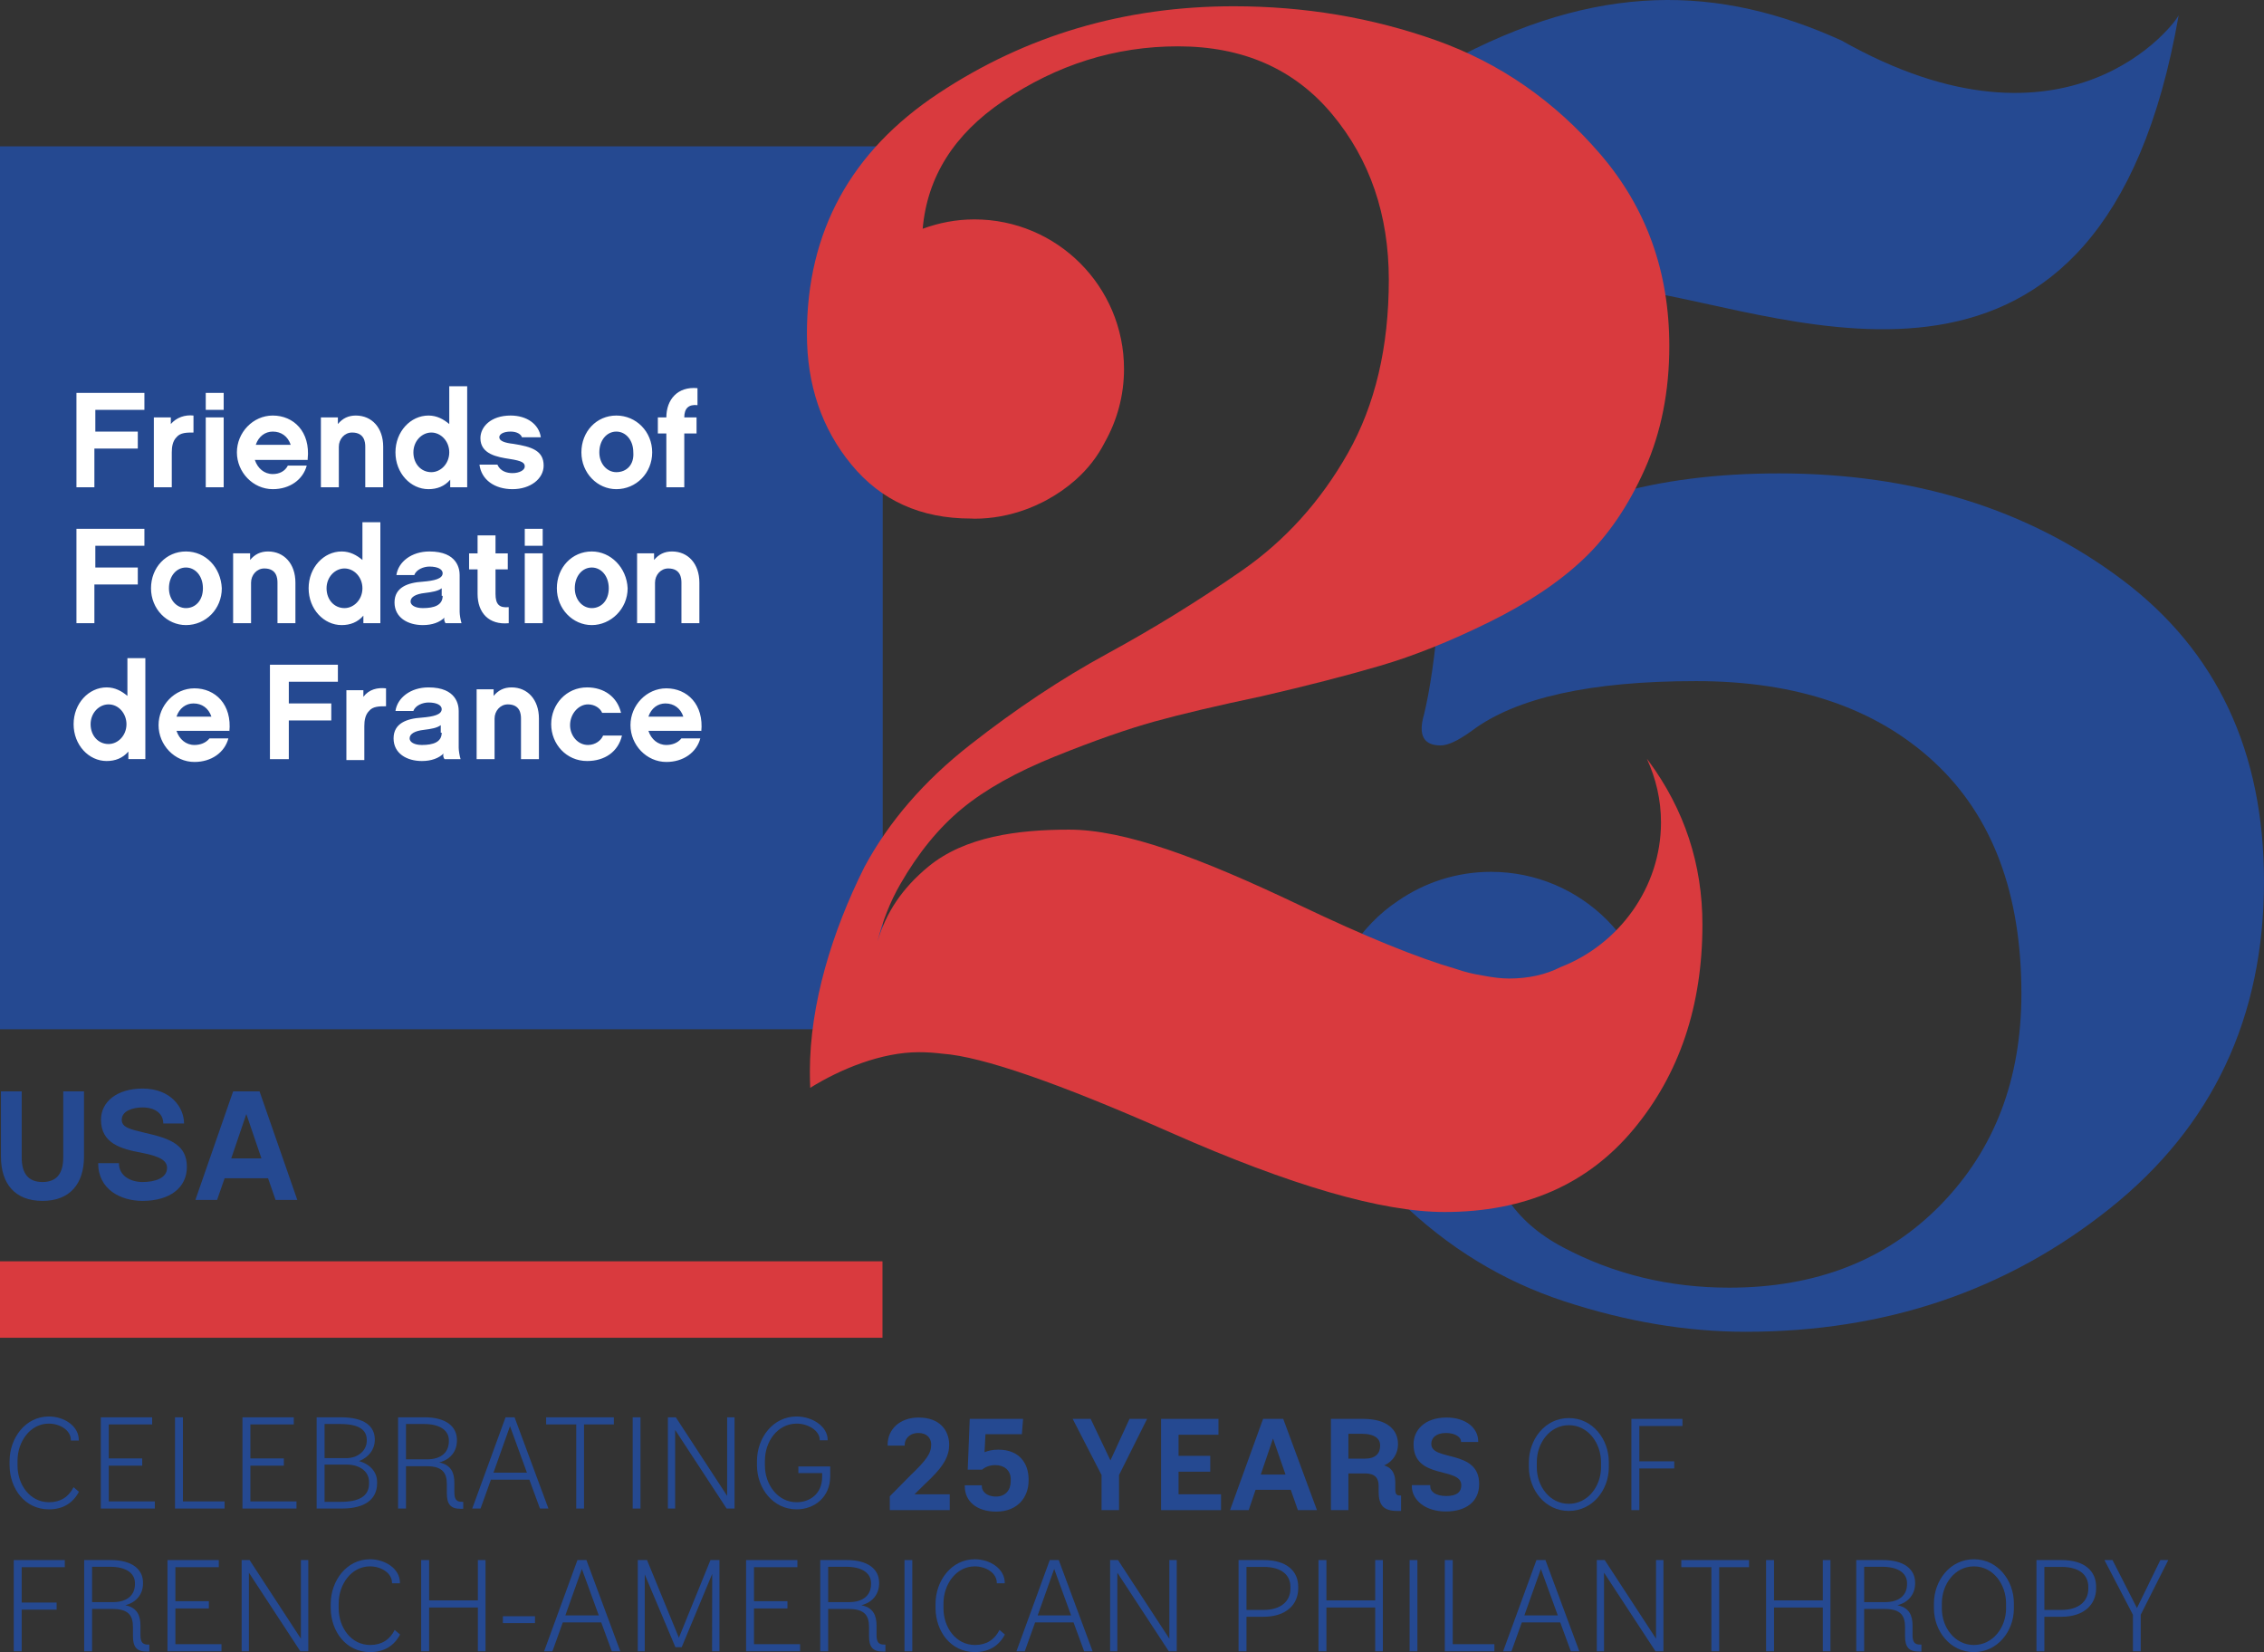 <svg xmlns="http://www.w3.org/2000/svg" id="Layer_1" viewBox="0 0 600 437.791" width="600" height="437.791"><rect x="0" y="0" width="600" height="437.791" fill="#333333" stroke="none"/><defs><style>      .st0 {        fill: #d93a3e;      }      .st1 {        fill: #fff;      }      .st2 {        fill: #254991;      }    </style></defs><rect class="st2" y="38.825" width="233.873" height="233.873"></rect><g><g><rect class="st2" y="38.825" width="233.873" height="233.873"></rect><g><path class="st2" d="M69.286,306.966h-8.004l4.002-11.756,4.002,11.756ZM71.037,312.219l2.001,5.753h5.753l-10.005-28.765h-7.004l-10.005,28.765h5.753l2.001-5.753h11.506ZM37.77,288.457c-6.754,0-11.006,3.502-11.006,8.254,0,6.253,5.253,7.754,10.756,8.755,5.253,1,6.754,2.251,6.754,4.002,0,2.752-3.252,3.752-6.503,3.752-3.002,0-6.253-1.501-6.253-5.003h-5.503c0,7.004,6.003,10.005,11.756,10.005,7.254,0,11.756-3.502,11.756-9.005,0-5.753-4.252-7.504-11.006-9.005-4.252-1-6.253-1.501-6.253-3.502,0-2.251,2.751-3.252,5.503-3.252,3.502,0,5.503,1.751,5.503,4.252h5.503c0-4.252-3.502-9.255-11.006-9.255M22.262,289.207h-5.503v17.509c0,4.252-1.751,6.503-5.503,6.503s-5.503-2.251-5.503-6.503v-17.509H.25v17.259c0,7.254,3.752,11.756,11.006,11.756s11.006-4.502,11.006-11.756c0,0,0-17.259,0-17.259Z"></path><path class="st1" d="M171.84,189.905c.75-2.251,2.501-3.502,4.502-3.502,2.251,0,4.002,1.251,4.753,3.502h-9.255ZM185.848,193.907c.75-7.254-3.752-11.506-9.255-11.506-5.253,0-9.505,4.502-9.505,9.755s4.252,9.755,9.505,9.755c4.502,0,8.004-2.501,9.005-6.253h-5.003c-1,1.251-2.501,1.751-4.002,1.751-2.251,0-4.002-1.501-4.753-3.752h14.007v.25ZM164.837,194.907h-5.003c-.5,1.251-2.001,2.501-4.002,2.501-2.751,0-4.753-2.501-4.753-5.253,0-3.002,2.251-5.503,4.753-5.503,1.751,0,3.252,1,3.752,2.251h5.003c-1-4.252-4.502-6.753-9.005-6.753-5.503,0-9.505,4.502-9.505,9.755s4.002,9.755,9.505,9.755c4.753,0,8.254-2.501,9.255-6.754M142.825,190.405c0-5.003-3.002-8.254-7.254-8.254-2.001,0-3.502.75-4.753,2.251v-1.751h-4.502v18.51h4.753v-10.756c0-2.001,1.501-3.752,3.502-3.752,3.252,0,3.502,2.501,3.502,3.752v10.756h4.753v-10.756ZM117.061,194.157c0,2.501-2.251,3.252-5.253,3.252-2.001,0-3.252-.75-3.252-1.751,0-1.251,1.501-2.001,3.752-2.251,2.001-.25,3.502-.5,4.502-1.251v2.001h.25ZM117.812,201.161h4.252c-.25-.75-.5-2.251-.5-3.002v-9.755c0-1.501-.5-6.253-8.004-6.253-4.753,0-8.254,2.751-8.755,6.253h4.753c.5-1.501,2.501-2.251,4.002-2.251,2.251,0,3.502.75,3.502,1.751,0,1.501-2.251,2.001-5.253,2.251-4.002.25-7.504,1.501-7.504,5.503s3.502,6.003,7.504,6.003c2.501,0,4.502-.75,5.753-2.001-.25.5,0,1.251.25,1.501M102.304,182.401c-2.251-.25-4.502.25-6.003,2.251v-1.751h-4.502v18.51h4.753v-9.005c0-1.501.25-3.002,1.251-4.002,1-1.251,2.751-1.251,4.502-1.251v-4.753ZM76.54,180.65h13.007v-4.502h-18.009v25.013h5.003v-10.255h11.256v-4.502h-11.256v-5.753ZM46.775,189.905c.75-2.251,2.501-3.502,4.502-3.502,2.251,0,4.002,1.251,4.753,3.502h-9.255ZM60.782,193.907c.75-7.254-3.752-11.506-9.255-11.506-5.253,0-9.505,4.502-9.505,9.755s4.252,9.755,9.505,9.755c4.502,0,8.004-2.501,9.005-6.253h-5.003c-1,1.251-2.501,1.751-4.002,1.751-2.251,0-4.002-1.501-4.753-3.752h14.007v.25ZM33.518,191.906c0,3.002-2.251,5.253-4.753,5.253-2.751,0-4.753-2.251-4.753-5.253s2.251-5.253,4.753-5.253c2.752,0,4.753,2.501,4.753,5.253M38.52,174.397h-4.753v10.005c-1.501-1.251-3.252-2.251-5.503-2.251-4.753,0-8.755,4.252-8.755,9.755s4.002,9.755,8.755,9.755c2.251,0,4.252-.75,5.753-2.501v2.001h4.502v-26.764Z"></path><path class="st1" d="M185.347,154.386c0-5.003-3.002-8.254-7.254-8.254-2.001,0-3.502.75-4.753,2.251v-1.751h-4.502v18.51h4.753v-10.756c0-2.001,1.501-3.752,3.502-3.752,3.252,0,3.502,2.501,3.502,3.752v10.756h4.753v-10.756ZM156.832,161.14c-2.501,0-4.502-2.251-4.502-5.253,0-3.252,2.001-5.503,4.502-5.503s4.502,2.251,4.502,5.503-2.001,5.253-4.502,5.253M156.832,146.132c-5.253,0-9.255,4.252-9.255,9.755s4.252,9.755,9.255,9.755,9.505-4.252,9.505-9.755c-.25-5.503-4.502-9.755-9.505-9.755M143.826,146.632h-4.753v18.51h4.753v-18.51ZM143.826,140.129h-4.753v4.502h4.753v-4.502ZM134.821,160.889c-2.501.25-3.502-.75-3.502-3.502v-6.503h3.252v-4.252h-3.252v-4.753h-4.753v4.753h-2.251v4.252h2.251v6.503c0,5.003,3.002,8.254,8.254,7.754v-4.252ZM117.312,157.888c0,2.501-2.251,3.252-5.253,3.252-2.001,0-3.252-.75-3.252-1.751,0-1.251,1.501-2.001,3.752-2.251,2.001-.25,3.502-.5,4.502-1.251v2.001h.25ZM118.062,165.142h4.252c-.25-.75-.5-2.251-.5-3.002v-9.755c0-1.501-.5-6.253-8.004-6.253-4.753,0-8.254,2.751-8.755,6.253h4.753c.5-1.501,2.501-2.251,4.002-2.251,2.251,0,3.502.75,3.502,1.751,0,1.501-2.251,2.001-5.253,2.251-4.002.25-7.504,1.501-7.504,5.503s3.502,6.003,7.504,6.003c2.501,0,4.502-.75,5.753-2.001-.25.5,0,1.0.25,1.501M96.05,155.887c0,3.002-2.251,5.253-4.753,5.253-2.751,0-4.753-2.251-4.753-5.253s2.251-5.253,4.753-5.253,4.753,2.251,4.753,5.253M100.803,138.378h-4.753v10.005c-1.501-1.251-3.252-2.251-5.503-2.251-4.753,0-8.755,4.252-8.755,9.755s4.002,9.755,8.755,9.755c2.251,0,4.252-.75,5.753-2.501v2.001h4.502v-26.764ZM78.291,154.386c0-5.003-3.002-8.254-7.254-8.254-2.001,0-3.502.75-4.753,2.251v-1.751h-4.502v18.51h4.753v-10.756c0-2.001,1.501-3.752,3.502-3.752,3.252,0,3.502,2.501,3.502,3.752v10.756h4.753v-10.756ZM49.276,161.14c-2.501,0-4.502-2.251-4.502-5.253,0-3.252,2.001-5.503,4.502-5.503s4.502,2.251,4.502,5.503c0,3.252-2.001,5.253-4.502,5.253M49.276,146.132c-5.253,0-9.255,4.252-9.255,9.755s4.252,9.755,9.255,9.755c5.253,0,9.505-4.252,9.505-9.755-.25-5.503-4.252-9.755-9.505-9.755M25.263,144.631h13.007v-4.502h-18.009v25.013h4.753v-10.255h11.506v-4.502h-11.256v-5.753Z"></path><path class="st1" d="M181.345,110.613c0-2.501,1.251-3.502,3.502-3.252v-4.502c-5.253-.5-8.254,3.002-8.254,7.754h-2.251v4.252h2.251v14.258h4.753v-14.258h3.252v-4.252h-3.252ZM163.336,125.121c-2.501,0-4.502-2.251-4.502-5.253,0-3.252,2.001-5.503,4.502-5.503s4.502,2.251,4.502,5.503c.25,3.252-1.751,5.253-4.502,5.253M163.336,110.113c-5.253,0-9.255,4.252-9.255,9.755s4.252,9.755,9.255,9.755c5.253,0,9.505-4.252,9.505-9.755s-4.252-9.755-9.505-9.755M144.076,123.37c0-4.002-3.252-5.003-8.004-5.753-2.251-.25-3.752-.75-3.752-1.751,0-.75,1-1.501,3.002-1.501,1.751,0,2.751.75,3.002,1.501h5.003c-.5-3.502-3.752-5.753-8.004-5.753-5.253,0-8.004,3.002-8.004,6.003,0,4.252,4.502,5.003,7.754,5.503,3.252.5,4.002,1,4.002,2.001s-1.501,1.751-3.252,1.751c-1.501,0-3.252-.5-4.002-2.251h-4.753c.5,4.002,4.002,6.503,8.755,6.503s8.254-2.752,8.254-6.253M119.063,119.868c0,3.002-2.251,5.253-4.753,5.253-2.751,0-4.753-2.251-4.753-5.253s2.251-5.253,4.753-5.253,4.753,2.251,4.753,5.253M123.815,102.359h-4.753v10.005c-1.501-1.251-3.252-2.251-5.503-2.251-4.753,0-8.755,4.252-8.755,9.755s4.002,9.755,8.755,9.755c2.251,0,4.252-.75,5.753-2.501v2.001h4.502v-26.764ZM101.553,118.367c0-5.003-3.002-8.254-7.254-8.254-2.001,0-3.502.75-4.753,2.251v-1.751h-4.502v18.51h4.753v-10.756c0-2.001,1.501-3.752,3.502-3.752,3.252,0,3.502,2.501,3.502,3.752v10.756h4.753v-10.756ZM67.786,117.867c.75-2.251,2.501-3.502,4.502-3.502,2.251,0,4.002,1.251,4.753,3.502h-9.255ZM81.543,121.619c.75-7.254-3.752-11.506-9.255-11.506-5.253,0-9.505,4.502-9.505,9.755s4.252,9.755,9.505,9.755c4.502,0,8.004-2.501,9.005-6.253h-5.003c-.75,1.501-2.251,2.251-4.002,2.251-2.251,0-4.002-1.501-4.753-3.752h14.007v-.25ZM59.281,110.613h-4.753v18.51h4.753v-18.51ZM59.281,104.11h-4.753v4.502h4.753v-4.502ZM51.277,110.113c-2.251-.25-4.502.5-6.003,2.251v-1.751h-4.502v18.51h4.753v-9.255c0-1.501.25-3.002,1.251-4.002,1-1.251,2.751-1.251,4.502-1.251v-4.502ZM25.263,108.612h13.007v-4.502h-18.009v25.013h4.753v-10.255h11.506v-4.502h-11.256v-5.753Z"></path></g><rect class="st0" y="334.231" width="233.873" height="20.261"></rect></g><g><path class="st2" d="M2.54,388.421v-1.353c.037-5.983,4.166-11.715,10.398-11.715,4.025,0,7.943,2.492,7.943,6.231v.143h-2.103v-.107c0-2.706-2.991-4.38-5.84-4.38-4.95,0-8.295,4.771-8.295,9.828v1.353c.035,5.022,3.276,9.651,8.367,9.651,3.028,0,5.2-1.425,6.48-3.988l1.426,1.21c-1.532,2.956-4.203,4.665-7.941,4.665-6.482,0-10.364-5.591-10.435-11.538Z"></path><path class="st2" d="M26.721,375.566h13.602v1.887h-11.502v9.009h8.866v1.923h-8.866v9.472h12.214v1.887h-14.314v-24.179Z"></path><path class="st2" d="M46.379,375.566h2.1v22.292h11.038v1.887h-13.139v-24.179Z"></path><path class="st2" d="M64.257,375.566h13.602v1.887h-11.502v9.009h8.866v1.923h-8.866v9.472h12.214v1.887h-14.314v-24.179Z"></path><path class="st2" d="M83.915,375.566h6.373c6.195,0,9.044,2.279,9.044,5.911v.214c-.035,2.279-1.53,4.486-4.201,5.483,2.956.784,4.806,2.92,4.806,5.52v.356c0,4.273-3.276,6.694-9.295,6.694h-6.728v-24.179ZM86.016,377.347v9.044h5.768c3.063,0,5.414-1.994,5.414-4.593v-.214c0-2.706-2.066-4.237-7.053-4.237h-4.129ZM86.016,388.101v9.864h4.273c4.771,0,7.514-1.425,7.514-4.843v-.392c0-3.027-2.743-4.629-5.877-4.629h-5.91Z"></path><path class="st2" d="M118.421,395.615v-2.351c0-2.92-1.138-4.701-5.198-4.735h-5.627v11.217h-2.1v-24.179h7.085c5.52,0,8.511,2.386,8.511,5.983v.249c0,2.599-1.567,4.95-4.699,5.732,3.239.641,4.022,2.849,4.022,5.414v2.422c0,1.887.498,2.635,2.1,2.599h.25v1.851h-.536c-2.847.036-3.809-1.21-3.809-4.201ZM107.596,377.347v9.365h5.518c3.953,0,5.84-1.994,5.84-4.771v-.285c0-2.528-2.242-4.309-6.552-4.309h-4.806Z"></path><path class="st2" d="M133.982,375.566h2.386l8.975,24.179h-2.244l-2.812-7.657h-10.185l-2.743,7.657h-2.207l8.831-24.179ZM130.778,390.237h8.866l-4.486-12.321-4.38,12.321Z"></path><path class="st2" d="M144.737,375.566h17.947v1.887h-7.904v22.292h-2.066v-22.292h-7.978v-1.887Z"></path><path class="st2" d="M167.672,375.566h2.066v24.179h-2.066v-24.179Z"></path><path class="st2" d="M177.003,375.566h2.1l13.602,20.831v-20.831h1.959v24.179h-2.1l-13.639-20.831v20.831h-1.922v-24.179Z"></path><path class="st2" d="M200.612,388.386v-1.318c.037-5.983,4.166-11.715,10.505-11.715,4.203,0,8.226,2.671,8.226,6.16v.143h-2.1v-.107c0-2.458-3.098-4.309-6.088-4.309-5.094,0-8.439,4.735-8.439,9.828v1.318c0,4.842,3.276,9.685,8.402,9.685,3.454,0,6.768-2.172,6.768-6.731v-.997h-6.304v-1.745h8.439v2.599c0,5.484-4.129,8.76-8.903,8.76-6.267,0-10.468-5.591-10.505-11.573Z"></path><g><path class="st2" d="M235.81,396.497l5.379-5.448c4.273-4.096,5.59-5.876,5.59-8.226v-.107c-.035-1.674-1.175-2.992-3.383-2.992-2.492,0-3.633,1.71-3.633,3.063v.285h-4.521v-.285c0-4.06,3.276-7.157,8.189-7.157,5.662,0,8.047,3.419,8.119,7.086v.107c0,2.991-1.389,5.484-4.878,8.938-.035.036-2.599,2.494-4.31,4.202h9.332v4.202h-15.884v-3.668Z"></path><path class="st2" d="M255.681,393.826v-.249h4.521v.285c0,1.21,1.104,2.706,3.774,2.706,2.564,0,3.883-1.781,3.883-4.094v-.498c0-2.351-1.711-3.74-4.097-3.74-1.352,0-2.564.428-3.489,1.211h-3.809l.533-13.461h14.138l-.322,4.06h-9.649l-.248,4.771c.925-.392,2.135-.676,3.668-.676,5.696,0,7.941,3.774,8.01,7.655v.57c0,4.237-2.777,8.19-8.581,8.19-5.2,0-8.332-2.742-8.332-6.731Z"></path><path class="st2" d="M291.932,390.87l-7.655-14.884h4.771l5.235,11.003,5.056-11.003h4.665l-7.442,14.884v9.295h-4.63v-9.295Z"></path><path class="st2" d="M307.707,375.986h15.207v4.202h-10.577v5.591h8.404v4.201h-8.404v5.983h11.254v4.202h-15.884v-24.179Z"></path><path class="st2" d="M334.736,375.986h5.342l8.938,24.179h-5.056l-1.887-5.378h-9.329l-1.815,5.378h-4.95l8.759-24.179ZM334.13,390.729h6.552l-3.311-9.544-3.241,9.544Z"></path><path class="st2" d="M365.362,395.215v-1.531c0-1.923-.89-3.204-3.454-3.24h-4.558v9.721h-4.63v-24.179h8.548c6.339,0,9.223,2.884,9.223,6.659v.143c0,2.208-1.21,4.451-3.668,5.52,2.527.782,2.956,2.812,2.956,4.665v1.709c0,1.139.283,1.603,1.21,1.603h.32v4.094h-.997c-3.703,0-4.95-1.566-4.95-5.163ZM357.35,379.938v6.588h4.345c2.919,0,4.06-1.425,4.06-3.419v-.178c0-1.531-1.247-2.991-4.843-2.991h-3.561Z"></path><path class="st2" d="M374.161,393.826v-.285h4.878v.321c0,1.282,1.247,2.564,4.273,2.564,2.849,0,3.953-1.139,3.953-2.813v-.072c0-4.914-12.643-1.353-12.643-10.789v-.108c0-3.56,2.815-7.014,8.761-7.014,5.091,0,8.367,2.777,8.367,6.303v.178h-4.558v-.214c0-.854-1.245-2.172-3.988-2.172-2.777,0-3.881,1.461-3.881,2.813v.107c0,4.63,12.677,1.354,12.677,10.541v.107c0,4.63-3.489,7.229-8.831,7.229-5.555,0-9.009-3.133-9.009-6.694Z"></path><path class="st2" d="M405.177,388.805v-1.354c.037-5.982,4.203-11.679,10.614-11.679,6.302,0,10.575,5.626,10.575,11.644v1.423c0,5.947-4.273,11.538-10.612,11.538-6.267,0-10.54-5.555-10.577-11.573ZM424.3,388.876v-1.46c-.035-5.056-3.452-9.757-8.509-9.757-5.128,0-8.511,4.771-8.511,9.792v1.389c0,5.022,3.452,9.651,8.474,9.651,5.056,0,8.511-4.629,8.546-9.615Z"></path><path class="st2" d="M432.349,375.986h13.53v1.887h-11.43v9.365h9.258v1.887h-9.258v11.039h-2.1v-24.179Z"></path></g><g><path class="st2" d="M3.646,413.398h13.53v1.887H5.746v9.367h9.258v1.887H5.746v11.038h-2.1v-24.179Z"></path><path class="st2" d="M35.23,433.446v-2.349c0-2.921-1.138-4.702-5.198-4.737h-5.627v11.217h-2.1v-24.179h7.085c5.52,0,8.511,2.386,8.511,5.982v.25c0,2.599-1.567,4.95-4.699,5.734,3.239.64,4.022,2.847,4.022,5.411v2.423c0,1.887.498,2.634,2.1,2.599h.25v1.852h-.536c-2.847.035-3.809-1.21-3.809-4.203ZM24.405,415.179v9.364h5.518c3.953,0,5.84-1.994,5.84-4.771v-.285c0-2.527-2.242-4.308-6.552-4.308h-4.806Z"></path><path class="st2" d="M44.383,413.398h13.602v1.887h-11.502v9.009h8.866v1.922h-8.866v9.473h12.214v1.887h-14.314v-24.179Z"></path><path class="st2" d="M64.041,413.398h2.1l13.602,20.831v-20.831h1.959v24.179h-2.1l-13.639-20.831v20.831h-1.922v-24.179Z"></path><path class="st2" d="M87.65,426.254v-1.354c.037-5.982,4.166-11.715,10.398-11.715,4.025,0,7.943,2.492,7.943,6.232v.141h-2.103v-.107c0-2.706-2.991-4.38-5.84-4.38-4.95,0-8.295,4.771-8.295,9.828v1.354c.035,5.019,3.276,9.649,8.367,9.649,3.028,0,5.2-1.423,6.48-3.988l1.426,1.21c-1.532,2.956-4.203,4.665-7.941,4.665-6.482,0-10.364-5.59-10.435-11.537Z"></path><path class="st2" d="M111.616,413.398h2.103v10.683h12.925v-10.683h2.031v24.179h-2.031v-11.608h-12.925v11.608h-2.103v-24.179Z"></path><path class="st2" d="M133.268,428.283h8.511v1.818h-8.511v-1.818Z"></path><path class="st2" d="M153.03,413.398h2.386l8.975,24.179h-2.244l-2.812-7.655h-10.185l-2.743,7.655h-2.207l8.831-24.179ZM149.826,428.07h8.866l-4.486-12.32-4.38,12.32Z"></path><path class="st2" d="M169.021,413.398h2.455l8.441,20.583,8.367-20.583h2.386v24.179h-1.959l.037-20.511-8.084,19.408h-1.674l-8.119-19.266v20.37h-1.85v-24.179Z"></path><path class="st2" d="M197.723,413.398h13.602v1.887h-11.502v9.009h8.866v1.922h-8.866v9.473h12.214v1.887h-14.314v-24.179Z"></path><path class="st2" d="M230.307,433.446v-2.349c0-2.921-1.138-4.702-5.198-4.737h-5.627v11.217h-2.1v-24.179h7.085c5.52,0,8.511,2.386,8.511,5.982v.25c0,2.599-1.567,4.95-4.699,5.734,3.239.64,4.022,2.847,4.022,5.411v2.423c0,1.887.498,2.634,2.1,2.599h.25v1.852h-.536c-2.847.035-3.809-1.21-3.809-4.203ZM219.482,415.179v9.364h5.518c3.953,0,5.84-1.994,5.84-4.771v-.285c0-2.527-2.242-4.308-6.552-4.308h-4.806Z"></path><path class="st2" d="M239.708,413.398h2.066v24.179h-2.066v-24.179Z"></path><path class="st2" d="M247.934,426.254v-1.354c.037-5.982,4.166-11.715,10.398-11.715,4.025,0,7.943,2.492,7.943,6.232v.141h-2.103v-.107c0-2.706-2.991-4.38-5.84-4.38-4.95,0-8.295,4.771-8.295,9.828v1.354c.035,5.019,3.276,9.649,8.367,9.649,3.028,0,5.2-1.423,6.48-3.988l1.426,1.21c-1.532,2.956-4.203,4.665-7.941,4.665-6.482,0-10.364-5.59-10.435-11.537Z"></path><path class="st2" d="M278.204,413.398h2.386l8.975,24.179h-2.244l-2.812-7.655h-10.185l-2.743,7.655h-2.207l8.831-24.179ZM275,428.07h8.866l-4.486-12.32-4.38,12.32Z"></path><path class="st2" d="M294.194,413.398h2.1l13.602,20.831v-20.831h1.959v24.179h-2.1l-13.639-20.831v20.831h-1.922v-24.179Z"></path><path class="st2" d="M328.238,413.398h6.659c6.267,0,9.151,3.063,9.151,7.05v.464c0,4.238-3.169,7.514-9.188,7.514h-4.521v9.151h-2.1v-24.179ZM330.339,415.214v11.395h4.521c4.665,0,7.122-2.349,7.122-5.625v-.501c0-3.026-2.242-5.27-7.085-5.27h-4.558Z"></path><path class="st2" d="M349.424,413.398h2.103v10.683h12.925v-10.683h2.031v24.179h-2.031v-11.608h-12.925v11.608h-2.103v-24.179Z"></path><path class="st2" d="M373.569,413.398h2.066v24.179h-2.066v-24.179Z"></path><path class="st2" d="M382.901,413.398h2.1v22.292h11.038v1.887h-13.139v-24.179Z"></path><path class="st2" d="M407.186,413.398h2.386l8.975,24.179h-2.244l-2.812-7.655h-10.185l-2.743,7.655h-2.207l8.831-24.179ZM403.982,428.07h8.866l-4.486-12.32-4.38,12.32Z"></path><path class="st2" d="M423.177,413.398h2.1l13.602,20.831v-20.831h1.959v24.179h-2.1l-13.639-20.831v20.831h-1.922v-24.179Z"></path><path class="st2" d="M445.575,413.398h17.947v1.887h-7.904v22.292h-2.066v-22.292h-7.978v-1.887Z"></path><path class="st2" d="M468.046,413.398h2.103v10.683h12.925v-10.683h2.031v24.179h-2.031v-11.608h-12.925v11.608h-2.103v-24.179Z"></path><path class="st2" d="M504.867,433.446v-2.349c0-2.921-1.138-4.702-5.198-4.737h-5.627v11.217h-2.1v-24.179h7.085c5.52,0,8.511,2.386,8.511,5.982v.25c0,2.599-1.567,4.95-4.699,5.734,3.239.64,4.022,2.847,4.022,5.411v2.423c0,1.887.498,2.634,2.1,2.599h.25v1.852h-.536c-2.847.035-3.809-1.21-3.809-4.203ZM494.043,415.179v9.364h5.518c3.953,0,5.84-1.994,5.84-4.771v-.285c0-2.527-2.242-4.308-6.552-4.308h-4.806Z"></path><path class="st2" d="M512.523,426.217v-1.352c.037-5.984,4.203-11.68,10.614-11.68,6.302,0,10.575,5.627,10.575,11.643v1.426c0,5.947-4.273,11.537-10.612,11.537-6.267,0-10.54-5.555-10.577-11.574ZM531.645,426.289v-1.461c-.035-5.056-3.452-9.756-8.509-9.756-5.128,0-8.511,4.771-8.511,9.793v1.389c0,5.019,3.452,9.649,8.474,9.649,5.056,0,8.511-4.63,8.546-9.615Z"></path><path class="st2" d="M539.695,413.398h6.659c6.267,0,9.151,3.063,9.151,7.05v.464c0,4.238-3.169,7.514-9.188,7.514h-4.521v9.151h-2.1v-24.179ZM541.796,415.214v11.395h4.521c4.665,0,7.122-2.349,7.122-5.625v-.501c0-3.026-2.242-5.27-7.085-5.27h-4.558Z"></path><path class="st2" d="M565.263,427.891l-7.549-14.493h2.138l6.48,12.712,6.197-12.712h2.1l-7.301,14.493v9.687h-2.066v-9.687Z"></path></g></g></g><path class="st2" d="M562.497,153.695c-25.009-18.828-55.365-28.25-91.083-28.25-32.8,0-58.775,7.474-77.931,22.406,0-8.441.319-21.431.975-38.965,0-.944.086-3.596.259-7.914,7.778-14.121,20.287-26.869,39.731-23.967,40.753,6.082,122.866,42.577,142.938-72.99-.608,1.825-29.196,40.753-89.412,6.691-32.237-14.598-64.474-15.815-104.619,6.082v104.925c-.786,31.814-2.768,54.331-5.944,67.538-1.63,5.527-.168,8.281,4.382,8.281,1.949,0,4.703-1.294,8.281-3.897,11.69-8.766,31.493-13.15,59.422-13.15,26.622,0,47.651,7.146,63.076,21.431,15.419,14.293,23.136,34.749,23.136,61.371,0,22.731-7.144,41.4-21.431,56.012-14.291,14.612-32.96,21.918-56.012,21.918-15.913,0-30.61-3.569-44.08-10.716-6.466-3.424-11.363-7.72-14.726-12.867,21.947-2.168,39.093-20.676,39.093-43.194,0-23.976-19.436-43.412-43.412-43.412-9.141,0-17.611,2.839-24.607,7.664-2.482,1.646-4.827,3.573-7.004,5.84-7.962,8.281-11.933,18.266-11.933,29.957,0,16.56,6.408,31.095,19.239,43.592,12.822,12.503,27.435,21.431,43.837,26.788,16.392,5.359,32.389,8.038,47.976,8.038,37.016,0,69.163-10.875,96.44-32.634,27.275-21.75,40.913-50.656,40.913-86.699,0-34.415-12.503-61.044-37.503-79.88Z"></path><path class="st0" d="M436.856,201.584c-.131-.177-.268-.34-.399-.514,2.374,5.164,3.737,10.859,3.737,16.834,0,17.309-11.17,32.365-26.572,38.348-3.954,2.012-8.509,3.046-13.702,3.046-1.971,0-4.304-.271-6.964-.788-2.42-.374-4.774-.951-7.045-1.738-10.276-2.978-24.063-8.591-41.397-16.865-26.477-12.619-46.414-20.064-61.19-20.064-13.547,0-27.623,1.819-37.319,9.821-6.855,5.661-11.18,12.087-13.459,19.823,1.363-5.415,3.339-10.484,6.003-15.121,4.769-8.31,10.23-15.006,16.392-20.084,6.153-5.08,14.384-9.696,24.701-13.852,10.309-4.156,19.081-7.229,26.317-9.236,7.229-1.997,16.694-4.226,28.395-6.694,12.006-2.77,22.466-5.461,31.397-8.08,8.925-2.613,18.54-6.464,28.857-11.544,10.309-5.078,18.7-10.69,25.163-16.852,6.464-6.155,11.846-14.084,16.16-23.779,4.307-9.696,6.464-20.546,6.464-32.551,0-19.694-6.08-36.627-18.238-50.789-12.163-14.154-26.707-24.239-43.631-30.241-16.932-6.004-34.789-9.004-53.561-9.004-28.936,0-55.023,7.697-78.26,23.085-23.245,15.395-34.859,36.635-34.859,63.717,0,13.549,3.924,25.093,11.774,34.629,7.848,9.544,18.389,14.314,31.627,14.314.029,0,.056-.003.084-.003.301.007.595.045.898.045,4.81,0,9.4-.9,13.666-2.469.231-.082.461-.166.69-.253.698-.272,1.386-.56,2.064-.869.699-.311,1.387-.644,2.067-.996.251-.132.5-.264.747-.402,2.632-1.435,5.14-3.146,7.487-5.212,3.357-2.954,5.938-6.314,7.831-10.032,3.236-5.743,5.102-12.36,5.102-19.422,0-21.9-17.754-39.654-39.654-39.654-4.824,0-9.427.905-13.703,2.482,1.207-13.731,8.281-25.004,21.263-33.798,14.314-9.696,29.781-14.544,46.403-14.544,17.235,0,30.855,6.002,40.861,18.006,10,12.006,15.006,26.628,15.006,43.863,0,17.856-3.621,33.173-10.85,45.941-7.237,12.778-16.622,23.166-28.165,31.167-11.542,8.007-23.396,15.316-35.551,21.931-12.163,6.623-24.32,14.703-36.475,24.239-12.165,9.544-21.472,20.316-27.935,32.321-8.62,17.241-14.453,36.363-14.453,54.211,0,1.494.04,2.911.093,4.303,7.985-4.971,18.87-9.443,28.808-9.443,2.135,0,4.239.149,6.314.408,10.47.764,30.631,7.74,60.501,20.931,31.7,14.003,55.869,21.01,72.49,21.01,21.24,0,37.934-7.315,50.097-21.931,12.155-14.616,18.238-32.703,18.238-54.253,0-16-4.775-30.473-14.314-43.401Z"></path></svg>